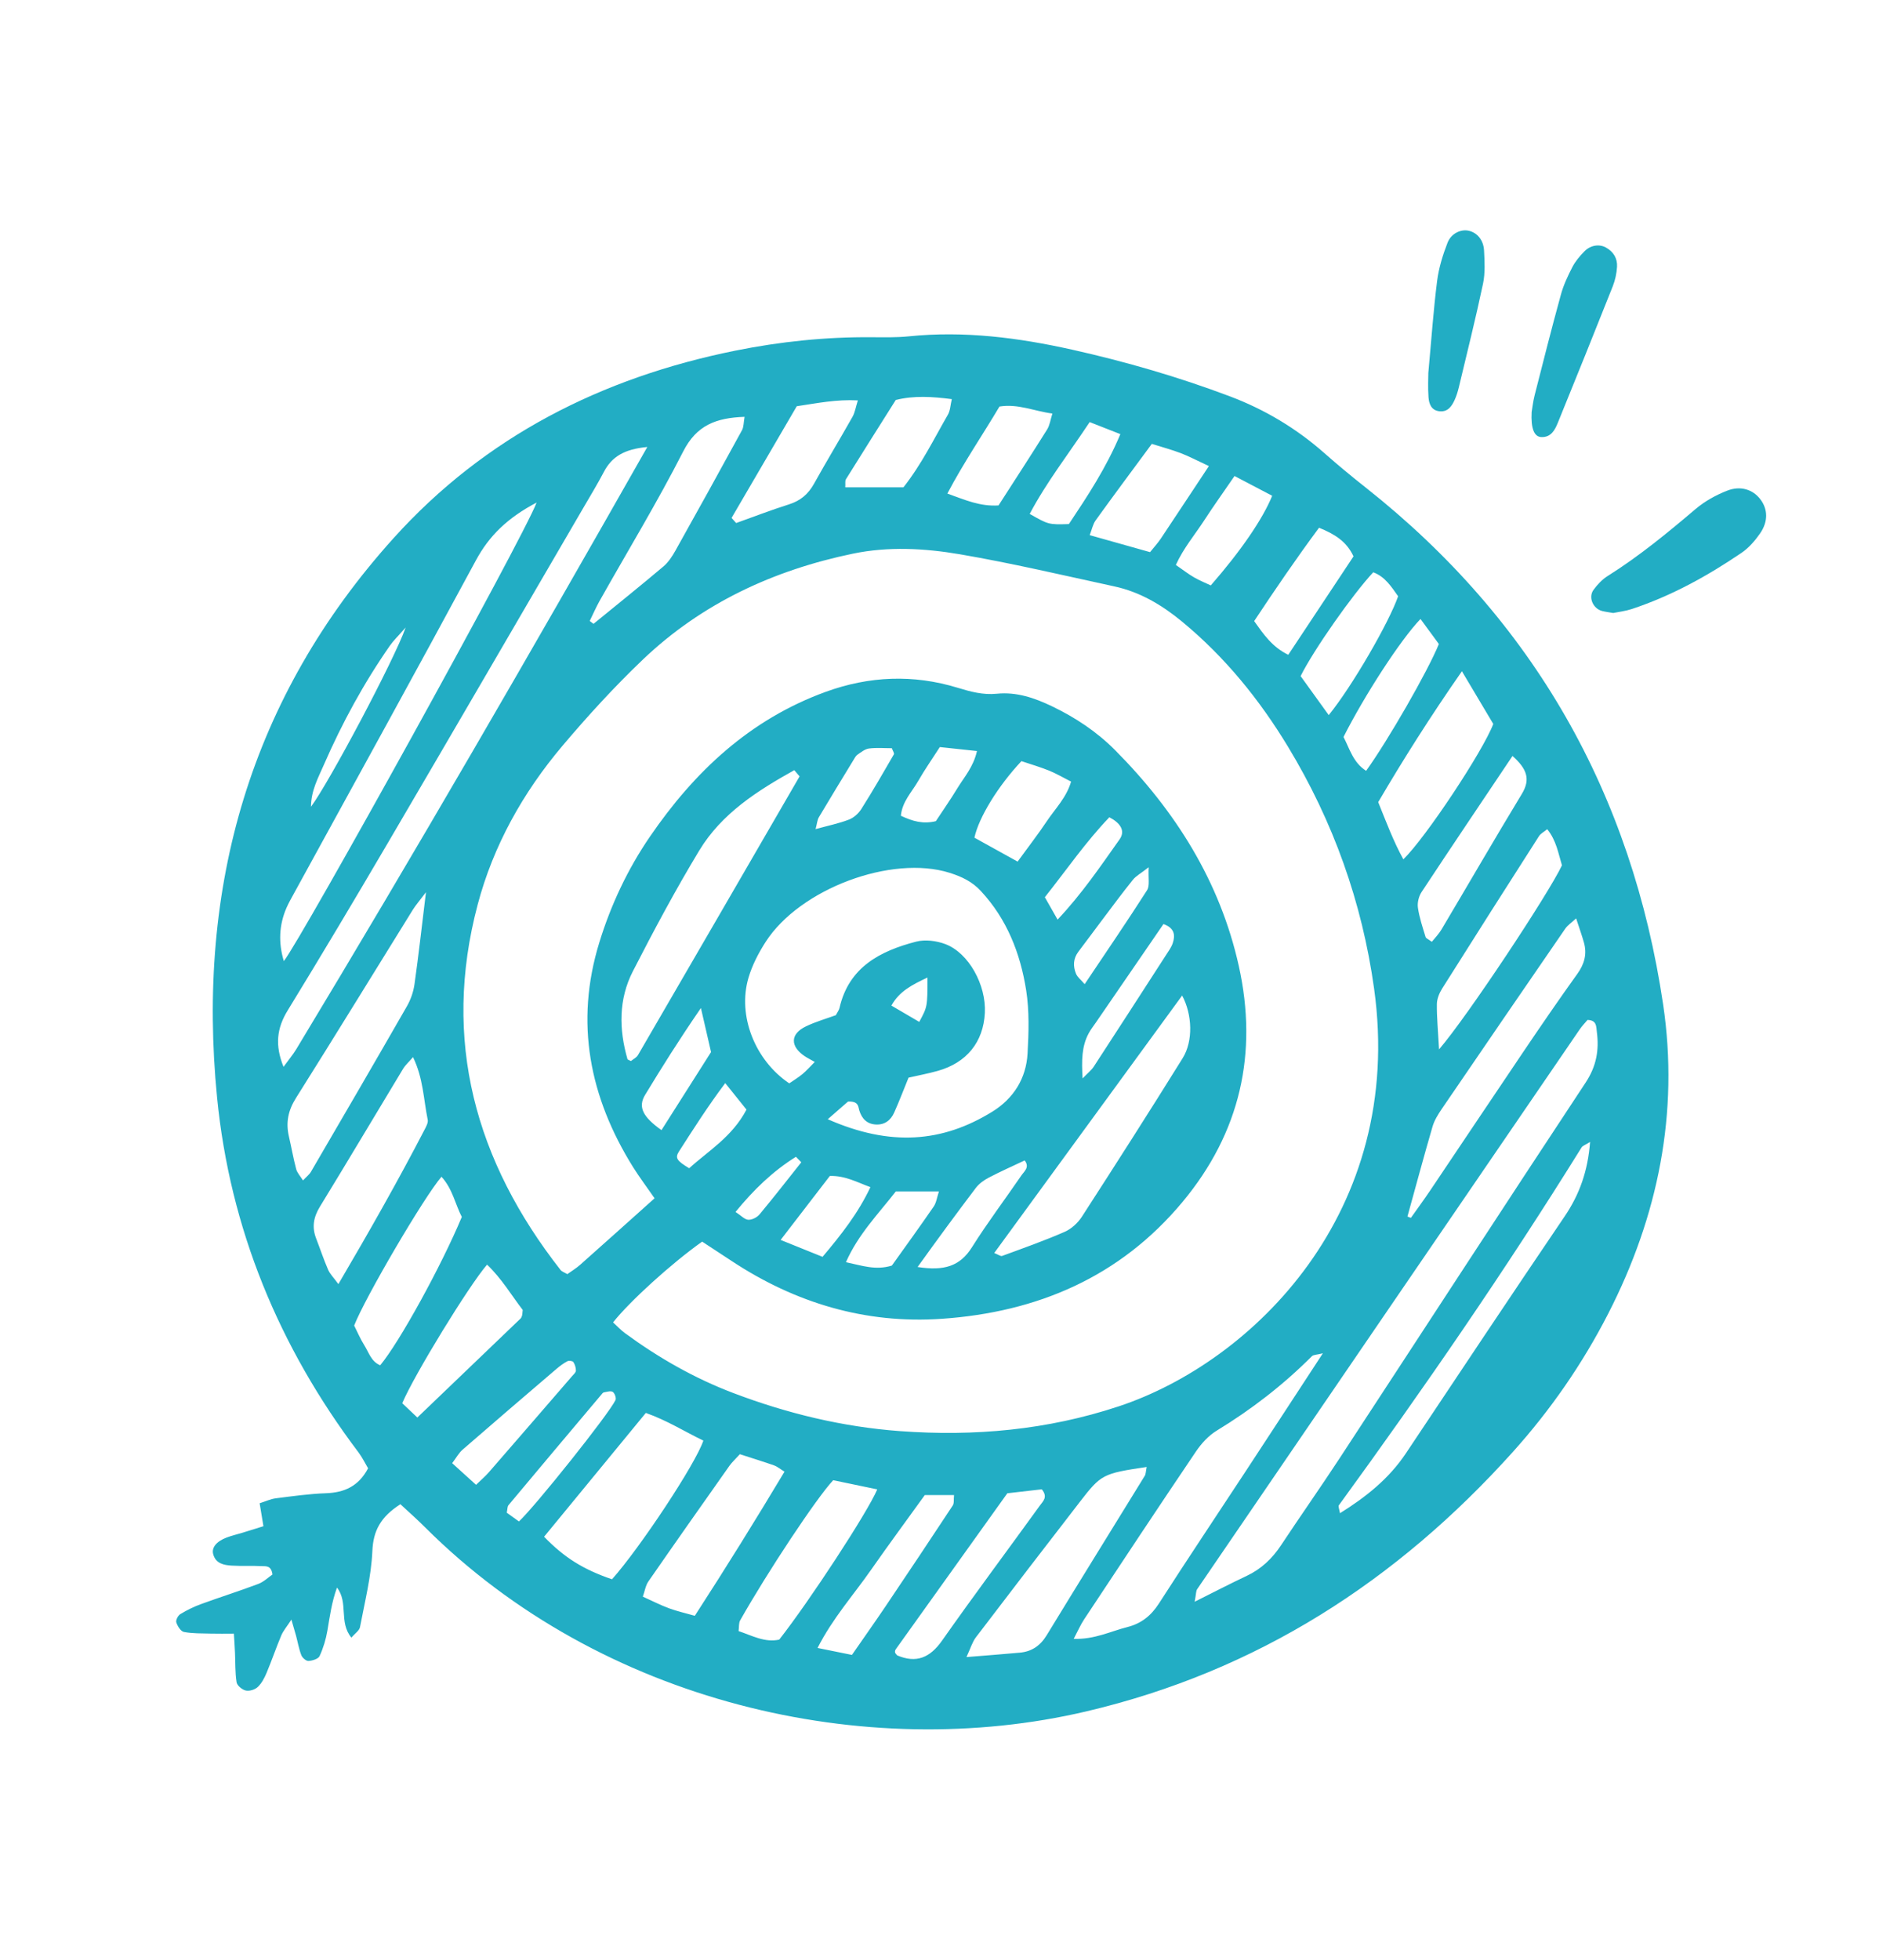 <?xml version="1.0" encoding="utf-8"?>
<!-- Generator: Adobe Illustrator 16.0.0, SVG Export Plug-In . SVG Version: 6.00 Build 0)  -->
<!DOCTYPE svg PUBLIC "-//W3C//DTD SVG 1.1//EN" "http://www.w3.org/Graphics/SVG/1.1/DTD/svg11.dtd">
<svg version="1.1" id="Calque_1" xmlns="http://www.w3.org/2000/svg" xmlns:xlink="http://www.w3.org/1999/xlink" x="0px" y="0px"
	 width="105.5px" height="110px" viewBox="0 0 105.5 110" enable-background="new 0 0 105.5 110" xml:space="preserve">
<path fill="#22ADC4" d="M-64.308,83.85l-7.923-0.744l-3.158-7.307c-0.153-0.355-0.501-0.584-0.887-0.584
	c-0.387,0-0.735,0.229-0.888,0.584l-3.157,7.307l-7.919,0.744c-0.384,0.036-0.71,0.297-0.829,0.664
	c-0.12,0.366-0.009,0.771,0.281,1.025l5.97,5.257l-1.74,7.769c-0.085,0.376,0.063,0.765,0.375,0.992
	c0.312,0.229,0.729,0.246,1.061,0.05l6.847-4.055l6.847,4.055c0.152,0.092,0.323,0.136,0.493,0.136c0.2,0,0.399-0.063,0.568-0.186
	c0.313-0.226,0.46-0.616,0.375-0.992l-1.736-7.767l5.971-5.259c0.288-0.255,0.398-0.659,0.279-1.025
	C-63.597,84.146-63.923,83.886-64.308,83.85L-64.308,83.85z M-71.437,89.723c-0.265,0.235-0.381,0.595-0.304,0.939l1.372,6.142
	l-5.414-3.207c-0.152-0.092-0.323-0.137-0.493-0.137c-0.171,0-0.341,0.045-0.493,0.137l-5.413,3.207l1.375-6.142
	c0.077-0.345-0.039-0.704-0.304-0.939l-4.722-4.156l6.261-0.591c0.352-0.031,0.657-0.254,0.797-0.578l2.498-5.777l2.497,5.777
	c0.141,0.324,0.446,0.547,0.798,0.578l6.266,0.591L-71.437,89.723L-71.437,89.723z M-25.112,83.094
	c-0.034-0.455-0.383-0.826-0.839-0.887c-5.922-0.789-10.974-2.631-14.221-5.179c-0.351-0.277-0.845-0.277-1.195,0
	c-1.399,1.1-3.139,2.067-5.137,2.874v-6.237c0-4.626-3.764-8.39-8.392-8.39h-2.074c0.069-0.659,0.107-1.326,0.107-1.993v-5.583
	c0-10.702-8.709-19.41-19.414-19.41c-10.706,0-19.41,8.708-19.41,19.41v5.583c0,0.664,0.038,1.33,0.106,1.993h-2.076
	c-4.625,0-8.389,3.764-8.389,8.39v27.626c0,4.627,3.764,8.391,8.389,8.391h42.76c1.731,0,3.412-0.541,4.818-1.533
	c2.371,2.599,5.375,4.546,8.986,5.811c0.104,0.038,0.213,0.056,0.322,0.056c0.107,0,0.215-0.018,0.319-0.056
	c6.053-2.123,10.399-6.15,12.916-11.966C-25.365,96.982-24.55,90.624-25.112,83.094L-25.112,83.094z M-93.751,63.282v-5.583
	c0-9.636,7.839-17.475,17.475-17.475c9.636,0,17.48,7.839,17.48,17.475v5.583c0,0.668-0.04,1.335-0.116,1.993h-6.813v-7.576
	c0-5.817-4.732-10.551-10.55-10.551c-2.798,0-5.442,1.103-7.444,3.105c-2.003,2.001-3.107,4.646-3.107,7.446v7.576h-6.809
	C-93.711,64.613-93.751,63.946-93.751,63.282z M-67.66,65.275h-17.233v-7.576c0-4.751,3.865-8.617,8.617-8.617
	c4.752,0,8.616,3.865,8.616,8.617V65.275z M-54.896,107.746h-42.76c-3.56,0-6.455-2.895-6.455-6.452v-27.63
	c0-3.56,2.895-6.453,6.455-6.453h42.76c3.56,0,6.459,2.895,6.459,6.453v6.944c-2.171,0.714-4.58,1.257-7.154,1.599
	c-0.452,0.061-0.801,0.432-0.836,0.887c-0.565,7.53,0.248,13.889,2.418,18.899c0.74,1.71,1.641,3.263,2.693,4.662
	C-52.373,107.363-53.615,107.746-54.896,107.746L-54.896,107.746z M-40.769,112.02C-50.857,108.32-55.493,98.9-54.552,84.015
	c5.588-0.84,10.426-2.604,13.783-5.018c3.356,2.414,8.193,4.178,13.78,5.016C-26.054,98.902-30.687,108.32-40.769,112.02
	L-40.769,112.02z M-29.974,85.841c-3.985-0.836-7.454-2.099-10.311-3.757c-0.301-0.175-0.672-0.175-0.972,0
	c-2.856,1.658-6.327,2.923-10.313,3.757c-0.442,0.092-0.76,0.479-0.769,0.928c-0.215,11.608,3.545,19.207,11.175,22.584
	c0.125,0.057,0.26,0.083,0.394,0.083s0.266-0.026,0.391-0.083c7.628-3.377,11.388-10.976,11.173-22.584
	C-29.214,86.319-29.533,85.933-29.974,85.841L-29.974,85.841z M-40.769,107.406c-6.521-3.082-9.68-9.579-9.642-19.838
	c3.651-0.827,6.891-2.016,9.642-3.538c2.749,1.522,5.985,2.711,9.637,3.538C-31.096,97.827-34.252,104.326-40.769,107.406z
	 M-43.08,98.306l7.483-7.485c0.377-0.378,0.99-0.378,1.367,0c0.378,0.378,0.378,0.99,0,1.368l-8.374,8.374
	c-0.181,0.184-0.43,0.282-0.684,0.282c-0.043,0-0.083,0-0.128-0.007c-0.297-0.038-0.559-0.215-0.711-0.477l-3.339-5.784
	c-0.266-0.46-0.107-1.053,0.354-1.318c0.465-0.269,1.055-0.109,1.323,0.354L-43.08,98.306z"/>
<g>
	<g>
		<g>
			
				<line fill="none" stroke="#22ADC4" stroke-width="3" stroke-miterlimit="10" x1="-139.331" y1="-76.787" x2="-62.656" y2="-76.787"/>
			<g>
				
					<line fill="none" stroke="#22ADC4" stroke-width="3" stroke-miterlimit="10" x1="-130.203" y1="-84.545" x2="-130.203" y2="-84.545"/>
				<g>
					
						<line fill="none" stroke="#22ADC4" stroke-width="3" stroke-miterlimit="10" x1="-123.356" y1="-84.545" x2="-123.356" y2="-84.545"/>
				</g>
				<g>
					
						<line fill="none" stroke="#22ADC4" stroke-width="3" stroke-miterlimit="10" x1="-116.511" y1="-84.545" x2="-116.511" y2="-84.545"/>
				</g>
			</g>
			<path fill="none" stroke="#22ADC4" stroke-width="3" stroke-miterlimit="10" d="M-62.201-69.238v-16.594
				c0-3.827-3.099-6.926-6.926-6.926h-63.731c-3.827,0-6.926,3.099-6.926,6.926v55.974c0,3.825,3.094,6.926,6.921,6.926
				c7.285,0,17.274,0,29.399,0"/>
		</g>
		<g>
			
				<line fill="none" stroke="#22ADC4" stroke-width="3" stroke-miterlimit="10" x1="-101.092" y1="-65.084" x2="-126.362" y2="-65.084"/>
			<polygon fill="none" stroke="#22ADC4" stroke-width="3" stroke-miterlimit="10" points="-105.861,-35.956 -126.398,-35.956 
				-126.36,-55.386 -105.822,-55.386 			"/>
		</g>
	</g>
	<g>
		<g>
			<path fill="none" stroke="#22ADC4" stroke-width="3" stroke-miterlimit="10" d="M-58.511,2.606h-31.929
				c-3.753,0-6.795-3.042-6.795-6.796v-54.096c0-3.753,3.042-6.796,6.795-6.796h31.929c3.752,0,6.795,3.042,6.795,6.796V-4.19
				C-51.716-0.436-54.759,2.606-58.511,2.606z"/>
			<line fill="none" stroke="#22ADC4" stroke-width="3" stroke-miterlimit="10" x1="-78.437" y1="-58.5" x2="-70.515" y2="-58.5"/>
			
				<line fill="none" stroke="#22ADC4" stroke-width="3" stroke-miterlimit="10" x1="-81.776" y1="-4.326" x2="-67.173" y2="-4.326"/>
		</g>
		<g>
			
				<line fill="none" stroke="#22ADC4" stroke-width="3" stroke-miterlimit="10" x1="-86.695" y1="-41.725" x2="-62.05" y2="-41.686"/>
			<line fill="none" stroke="#22ADC4" stroke-width="3" stroke-miterlimit="10" x1="-86.9" y1="-32.009" x2="-62.256" y2="-31.97"/>
			
				<line fill="none" stroke="#22ADC4" stroke-width="3" stroke-miterlimit="10" x1="-62.081" y1="-22.256" x2="-86.726" y2="-22.294"/>
		</g>
	</g>
</g>
<g>
	<g>
		<path fill="none" stroke="#22ADC4" stroke-width="3" stroke-miterlimit="10" d="M194.772,161l-14.146,6.295
			c-4.17,1.857-9.055-0.02-10.912-4.189l-4.26-9.572c-1.855-4.172,0.021-9.057,4.19-10.912l14.146-6.295L194.772,161z"/>
		<path fill="none" stroke="#22ADC4" stroke-width="3" stroke-miterlimit="10" d="M194.772,161l29.413,2.48
			c2.213,0.188,3.816-2.068,2.914-4.096l-20.47-45.993c-0.903-2.029-3.651-2.348-4.994-0.579l-17.845,23.514L194.772,161z"/>
		<path fill="none" stroke="#22ADC4" stroke-width="3" stroke-miterlimit="10" d="M220.34,144.191
			c4.31-1.918,6.233-6.973,4.315-11.279c-1.916-4.308-6.951-6.24-11.26-4.323"/>
	</g>
	<path fill="none" stroke="#22ADC4" stroke-width="3" stroke-miterlimit="10" d="M194.765,161l8.15,18.311
		c0.748,1.68,0.001,3.65-1.68,4.4c-1.295,0.574-2.826,0.256-3.781-0.781l-15.194-16.365"/>
	<path fill="none" stroke="#22ADC4" stroke-width="3" stroke-miterlimit="10" d="M238.706,101.297
		c16.875,6.48,25.333,25.482,18.852,42.357"/>
	<path fill="none" stroke="#22ADC4" stroke-width="3" stroke-miterlimit="10" d="M234.757,111.583
		c11.203,4.303,16.817,16.919,12.515,28.122"/>
	<path fill="none" stroke="#22ADC4" stroke-width="3" stroke-miterlimit="10" d="M230.806,121.869
		c5.541,2.128,8.307,8.345,6.179,13.885"/>
</g>
<g>
	<path fill="#22ADC4" d="M22.481,84.432c-1.117,0.721-1.523,1.488-1.574,2.627c-0.064,1.434-0.426,2.855-0.695,4.275
		c-0.037,0.191-0.278,0.346-0.484,0.586c-0.717-0.871-0.152-1.961-0.807-2.809c-0.298,0.82-0.403,1.619-0.539,2.418
		c-0.083,0.488-0.232,0.979-0.439,1.428c-0.074,0.16-0.403,0.26-0.623,0.273c-0.132,0.008-0.345-0.178-0.401-0.322
		c-0.136-0.348-0.198-0.725-0.295-1.088c-0.063-0.232-0.134-0.465-0.263-0.91c-0.261,0.4-0.457,0.625-0.567,0.885
		c-0.293,0.695-0.535,1.41-0.827,2.105c-0.12,0.285-0.274,0.584-0.494,0.791c-0.157,0.148-0.468,0.246-0.673,0.199
		c-0.204-0.045-0.486-0.277-0.516-0.463c-0.087-0.551-0.065-1.121-0.091-1.682c-0.013-0.307-0.035-0.613-0.061-1.049
		c-0.479,0-0.896,0.01-1.313-0.002c-0.5-0.014-1.007,0.002-1.493-0.092c-0.177-0.035-0.358-0.324-0.427-0.535
		c-0.041-0.121,0.094-0.387,0.224-0.465c0.371-0.227,0.768-0.42,1.176-0.568c1.063-0.389,2.144-0.727,3.201-1.127
		c0.312-0.117,0.57-0.375,0.798-0.529c-0.067-0.523-0.378-0.459-0.596-0.471c-0.564-0.031-1.133,0.006-1.696-0.029
		c-0.441-0.027-0.891-0.115-1.035-0.637c-0.102-0.369,0.172-0.715,0.746-0.936c0.292-0.111,0.6-0.182,0.9-0.273
		c0.359-0.109,0.717-0.223,1.174-0.365c-0.067-0.408-0.132-0.801-0.213-1.289c0.338-0.107,0.616-0.24,0.906-0.277
		c0.936-0.119,1.874-0.252,2.814-0.285c1.028-0.037,1.83-0.381,2.369-1.4c-0.162-0.271-0.323-0.607-0.543-0.9
		c-4.463-5.91-7.209-12.555-7.935-19.902c-1.167-11.832,1.851-22.468,9.905-31.403c5.144-5.707,11.696-9.016,19.182-10.527
		c2.531-0.511,5.095-0.777,7.685-0.756c0.691,0.005,1.388,0.021,2.073-0.05c3.106-0.317,6.147,0.076,9.172,0.751
		c3.01,0.673,5.964,1.53,8.851,2.619c1.965,0.741,3.73,1.799,5.305,3.188c0.754,0.666,1.53,1.308,2.319,1.931
		c9.428,7.451,14.944,17.193,16.699,29.016c0.902,6.074-0.283,11.896-3.092,17.368c-1.444,2.813-3.233,5.395-5.344,7.744
		c-6.519,7.254-14.368,12.313-23.944,14.564c-12.408,2.918-27.252-0.473-37.127-10.324C23.439,85.299,22.974,84.891,22.481,84.432z
		 M36.752,67.26c-0.489-0.705-0.865-1.205-1.196-1.732c-2.458-3.932-3.292-8.128-1.907-12.625c0.649-2.109,1.587-4.109,2.838-5.936
		c2.505-3.66,5.62-6.587,9.876-8.134c2.448-0.889,4.916-0.988,7.402-0.23c0.729,0.223,1.432,0.415,2.209,0.336
		c1.098-0.111,2.111,0.235,3.088,0.703c1.314,0.63,2.521,1.431,3.547,2.464c3.392,3.415,5.89,7.375,6.944,12.108
		c1.09,4.896,0.083,9.362-3.158,13.252c-3.515,4.221-8.162,6.189-13.519,6.559c-4.277,0.295-8.212-0.881-11.791-3.242
		c-0.567-0.373-1.137-0.746-1.662-1.09c-1.734,1.232-4.059,3.344-5.001,4.533c0.222,0.203,0.43,0.43,0.674,0.609
		c1.885,1.381,3.896,2.531,6.088,3.361c3.017,1.145,6.127,1.896,9.344,2.133c4.175,0.307,8.27-0.061,12.282-1.389
		c7.53-2.496,16.085-10.906,14.342-23.442c-0.677-4.865-2.296-9.39-4.833-13.582c-1.605-2.651-3.54-5.035-5.945-7.021
		c-1.135-0.937-2.366-1.669-3.81-1.981c-2.885-0.625-5.762-1.304-8.669-1.802c-1.98-0.339-4.023-0.448-6.012-0.034
		c-4.456,0.926-8.482,2.788-11.799,5.954c-1.589,1.517-3.08,3.147-4.499,4.825c-2.218,2.622-3.885,5.601-4.765,8.918
		c-2.021,7.617-0.127,14.405,4.653,20.509c0.072,0.092,0.21,0.133,0.38,0.234c0.225-0.162,0.491-0.322,0.719-0.523
		C33.932,69.789,35.282,68.576,36.752,67.26z M46.476,62.823c3.51,1.544,6.436,1.309,9.243-0.427
		c1.187-0.734,1.896-1.859,1.975-3.259c0.067-1.183,0.104-2.396-0.079-3.558c-0.327-2.069-1.078-3.993-2.546-5.569
		c-0.484-0.522-1.059-0.8-1.746-1.017c-3.262-1.029-8.417,0.896-10.333,3.874c-0.402,0.625-0.759,1.313-0.967,2.022
		c-0.623,2.122,0.365,4.625,2.291,5.92c0.236-0.163,0.504-0.323,0.742-0.521c0.23-0.19,0.428-0.418,0.69-0.68
		c-0.259-0.148-0.417-0.225-0.562-0.322c-0.83-0.558-0.819-1.249,0.062-1.673c0.558-0.269,1.163-0.439,1.685-0.631
		c0.097-0.187,0.18-0.291,0.205-0.407c0.524-2.29,2.278-3.194,4.3-3.72c0.507-0.132,1.146-0.05,1.645,0.139
		c1.315,0.499,2.295,2.296,2.216,3.859c-0.084,1.638-1.02,2.801-2.648,3.257c-0.535,0.15-1.082,0.252-1.637,0.379
		c-0.28,0.688-0.525,1.33-0.805,1.956c-0.191,0.432-0.533,0.702-1.031,0.674c-0.5-0.027-0.787-0.327-0.93-0.792
		c-0.066-0.214-0.027-0.522-0.633-0.496C47.424,61.995,47.105,62.273,46.476,62.823z M67.077,89.906
		c1.119-0.559,2.005-1.021,2.909-1.445c0.824-0.387,1.442-0.973,1.941-1.727c1.075-1.625,2.197-3.217,3.265-4.846
		c4.612-7.039,9.194-14.1,13.836-21.122c0.607-0.919,0.764-1.825,0.629-2.847c-0.038-0.283,0.01-0.653-0.521-0.671
		c-0.13,0.156-0.305,0.332-0.442,0.534c-7.164,10.473-14.325,20.946-21.48,31.424C67.151,89.299,67.164,89.441,67.077,89.906z
		 M36.345,25.089c-1.314,0.124-1.997,0.556-2.44,1.4c-0.35,0.667-0.742,1.313-1.122,1.964c-3.671,6.296-7.333,12.598-11.02,18.885
		c-1.844,3.144-3.71,6.275-5.614,9.383c-0.609,0.995-0.72,1.949-0.23,3.161c0.293-0.404,0.531-0.685,0.719-0.996
		C23.326,47.813,29.802,36.616,36.345,25.089z M74.275,75.961c-0.331,0.086-0.527,0.074-0.62,0.168
		c-1.607,1.609-3.391,2.986-5.335,4.17c-0.463,0.281-0.869,0.727-1.176,1.182c-2.111,3.123-4.192,6.27-6.274,9.414
		c-0.201,0.305-0.348,0.645-0.585,1.094c1.17,0.041,2.077-0.426,3.029-0.666c0.763-0.195,1.315-0.633,1.753-1.313
		c1.596-2.486,3.242-4.939,4.863-7.41C71.345,80.447,72.752,78.289,74.275,75.961z M30.129,28.208
		c-1.632,0.861-2.661,1.859-3.41,3.248c-3.367,6.242-6.796,12.45-10.202,18.67c-0.15,0.275-0.308,0.548-0.433,0.835
		c-0.417,0.961-0.459,1.952-0.148,2.987C16.919,52.717,29.346,30.266,30.129,28.208z M44.894,43.579
		c-0.099-0.117-0.198-0.233-0.297-0.35c-2.063,1.152-4.073,2.421-5.338,4.514c-1.333,2.205-2.55,4.483-3.726,6.776
		c-0.802,1.564-0.787,3.249-0.303,4.927c0.012,0.042,0.105,0.061,0.196,0.11c0.126-0.104,0.311-0.19,0.395-0.335
		C38.851,54.011,41.872,48.794,44.894,43.579z M34.362,88.646c1.573-1.764,4.708-6.498,5.129-7.785
		c-1.039-0.498-2.026-1.129-3.23-1.553c-1.932,2.352-3.827,4.656-5.712,6.949C31.696,87.441,32.753,88.094,34.362,88.646z
		 M55.823,70.332c0.229,0.09,0.361,0.195,0.443,0.164c1.175-0.432,2.356-0.848,3.502-1.348c0.378-0.164,0.745-0.496,0.972-0.846
		c1.909-2.953,3.804-5.917,5.661-8.904c0.604-0.972,0.54-2.456-0.027-3.519C62.856,60.699,59.35,65.502,55.823,70.332z
		 M23.917,50.081c-0.372,0.492-0.577,0.725-0.738,0.984c-2.188,3.525-4.355,7.062-6.565,10.573
		c-0.436,0.692-0.573,1.371-0.394,2.146c0.142,0.612,0.249,1.234,0.41,1.839c0.056,0.211,0.23,0.391,0.382,0.635
		c0.2-0.213,0.355-0.328,0.446-0.484c1.805-3.094,3.609-6.188,5.391-9.296c0.213-0.371,0.363-0.807,0.423-1.23
		C23.5,53.638,23.68,52.021,23.917,50.081z M64.383,82.342c-2.467,0.369-2.554,0.408-3.759,1.967
		c-1.952,2.527-3.899,5.055-5.832,7.596c-0.2,0.264-0.295,0.607-0.528,1.107c1.145-0.094,2.072-0.162,3-0.248
		c0.665-0.061,1.145-0.389,1.503-0.975c1.825-2.992,3.674-5.969,5.509-8.953C64.337,82.736,64.33,82.598,64.383,82.342z
		 M79.024,68.283c0.064,0.025,0.129,0.051,0.193,0.076c0.358-0.508,0.728-1.008,1.075-1.523c1.756-2.608,3.499-5.225,5.261-7.83
		c0.986-1.458,1.981-2.912,3.009-4.342c0.398-0.555,0.554-1.117,0.369-1.766c-0.117-0.411-0.262-0.814-0.436-1.349
		c-0.27,0.25-0.48,0.387-0.612,0.579c-2.317,3.367-4.628,6.739-6.931,10.116c-0.21,0.309-0.419,0.643-0.521,0.996
		C79.942,64.916,79.49,66.602,79.024,68.283z M23.19,59.337c-0.247,0.286-0.435,0.451-0.558,0.655
		c-1.559,2.578-3.096,5.17-4.67,7.739c-0.359,0.588-0.458,1.146-0.213,1.781c0.226,0.584,0.423,1.182,0.673,1.758
		c0.107,0.246,0.315,0.447,0.577,0.807c1.745-2.971,3.353-5.803,4.853-8.696c0.084-0.164,0.196-0.37,0.163-0.529
		C23.781,61.718,23.767,60.527,23.19,59.337z M82.082,37.677c-1.803,2.587-3.303,4.969-4.7,7.347
		c0.466,1.155,0.856,2.201,1.412,3.211c1.234-1.191,4.461-6.051,5.049-7.599C83.336,39.783,82.795,38.875,82.082,37.677z
		 M41.541,81.625c-0.258,0.285-0.445,0.453-0.586,0.652c-1.523,2.158-3.045,4.318-4.55,6.49c-0.158,0.229-0.201,0.537-0.312,0.854
		c0.56,0.252,1.006,0.482,1.474,0.654c0.452,0.166,0.925,0.271,1.445,0.42c1.764-2.725,3.414-5.383,5.036-8.09
		c-0.272-0.166-0.417-0.293-0.584-0.352C42.872,82.047,42.272,81.861,41.541,81.625z M89.278,64.098
		c-0.272,0.171-0.418,0.212-0.477,0.307c-4.272,6.878-8.864,13.541-13.628,20.087c-0.046,0.063,0.026,0.211,0.063,0.445
		c1.472-0.918,2.755-1.943,3.704-3.367c2.959-4.438,5.914-8.877,8.907-13.291C88.682,67.051,89.152,65.736,89.278,64.098z
		 M46.782,83.084c-0.931,0.99-3.7,5.166-5.225,7.869c-0.082,0.146-0.055,0.354-0.087,0.6c0.771,0.262,1.482,0.658,2.282,0.479
		c1.715-2.189,4.958-7.145,5.503-8.432C48.4,83.422,47.565,83.246,46.782,83.084z M33.111,34.855
		c0.071,0.054,0.142,0.108,0.213,0.162c1.31-1.07,2.63-2.128,3.922-3.219c0.278-0.235,0.495-0.566,0.676-0.889
		c1.259-2.247,2.504-4.501,3.739-6.762c0.099-0.181,0.086-0.424,0.145-0.75c-1.609,0.056-2.696,0.473-3.446,1.943
		c-1.454,2.852-3.121,5.595-4.693,8.386C33.462,34.092,33.295,34.479,33.111,34.855z M24.788,66.051
		c-0.973,1.123-4.285,6.771-4.903,8.352c0.172,0.34,0.342,0.746,0.574,1.115c0.251,0.398,0.387,0.916,0.889,1.115
		c1.081-1.297,3.44-5.588,4.581-8.326C25.564,67.604,25.409,66.727,24.788,66.051z M80.798,58.902
		c1.585-1.84,6.163-8.754,6.901-10.332c-0.205-0.67-0.317-1.403-0.828-2.027c-0.189,0.156-0.369,0.246-0.462,0.391
		c-1.822,2.848-3.639,5.698-5.44,8.559c-0.159,0.253-0.289,0.575-0.293,0.866C80.667,57.088,80.739,57.818,80.798,58.902z
		 M27.347,70.984c-1.023,1.184-4.093,6.193-4.762,7.779c0.259,0.246,0.545,0.516,0.848,0.803c1.997-1.912,3.896-3.732,5.794-5.555
		c0.042-0.041,0.067-0.107,0.085-0.166c0.017-0.057,0.015-0.119,0.037-0.318C28.733,72.73,28.169,71.766,27.347,70.984z
		 M67.875,26.161c-0.682-0.317-1.117-0.55-1.576-0.725c-0.512-0.195-1.044-0.337-1.628-0.521c-1.088,1.475-2.132,2.874-3.152,4.29
		c-0.161,0.224-0.215,0.524-0.336,0.833c1.194,0.336,2.267,0.638,3.388,0.954c0.222-0.276,0.432-0.502,0.601-0.754
		C66.039,28.939,66.897,27.636,67.875,26.161z M56.558,83.818c-2.124,2.969-4.196,5.863-6.265,8.758
		c-0.031,0.047-0.051,0.121-0.039,0.174c0.013,0.055,0.068,0.102,0.117,0.166c1.076,0.459,1.844,0.137,2.525-0.832
		c1.798-2.555,3.669-5.059,5.499-7.59c0.162-0.225,0.459-0.465,0.097-0.898C57.95,83.658,57.343,83.729,56.558,83.818z
		 M41.075,29.072c0.086,0.095,0.172,0.19,0.258,0.286c0.989-0.353,1.97-0.733,2.971-1.049c0.643-0.203,1.079-0.577,1.403-1.161
		c0.702-1.262,1.451-2.498,2.161-3.756c0.137-0.243,0.178-0.539,0.298-0.918c-1.218-0.063-2.254,0.153-3.43,0.328
		C43.53,24.867,42.303,26.97,41.075,29.072z M47.834,92.891c0.707-1.021,1.32-1.885,1.912-2.764c1.258-1.869,2.51-3.742,3.748-5.623
		c0.085-0.129,0.045-0.338,0.072-0.586c-0.536,0-1.023,0-1.641,0c-0.984,1.365-2.021,2.77-3.021,4.201
		c-0.981,1.408-2.144,2.701-3.001,4.381C46.603,92.641,47.135,92.748,47.834,92.891z M74.604,40.139
		c1.298-1.589,3.391-5.206,3.896-6.671c-0.375-0.526-0.731-1.102-1.398-1.345c-1.163,1.248-3.356,4.372-4.076,5.827
		C73.486,38.59,73.99,39.287,74.604,40.139z M84.922,42.433c-1.766,2.633-3.449,5.128-5.107,7.641
		c-0.158,0.239-0.244,0.599-0.203,0.88c0.08,0.555,0.265,1.096,0.428,1.636c0.026,0.086,0.17,0.136,0.353,0.274
		c0.179-0.224,0.391-0.436,0.539-0.686c1.509-2.539,2.987-5.095,4.518-7.62C85.943,43.742,85.735,43.156,84.922,42.433z
		 M79.757,34.744c-1.125,1.168-3.152,4.303-4.323,6.622c0.339,0.649,0.538,1.438,1.27,1.901c1.237-1.721,3.459-5.584,4.084-7.118
		C80.495,35.75,80.169,35.306,79.757,34.744z M75.996,31.229c-0.4-0.853-1.069-1.253-1.936-1.607
		c-1.271,1.713-2.458,3.454-3.643,5.24c0.539,0.755,1.009,1.45,1.915,1.892C73.584,34.868,74.787,33.053,75.996,31.229z
		 M53.191,27.704c0.996,0.356,1.828,0.733,2.873,0.666c0.914-1.42,1.835-2.835,2.73-4.265c0.146-0.234,0.182-0.537,0.295-0.892
		c-1.05-0.141-1.92-0.56-2.972-0.394C55.182,24.399,54.125,25.935,53.191,27.704z M47.459,27.354c1.178,0,2.23,0,3.266,0
		c1.031-1.309,1.713-2.724,2.495-4.075c0.137-0.236,0.142-0.548,0.221-0.876c-1.115-0.141-2.104-0.208-3.146,0.046
		c-0.935,1.482-1.873,2.965-2.8,4.454C47.438,26.996,47.473,27.144,47.459,27.354z M57.136,48.362
		c0.619-0.851,1.155-1.541,1.638-2.265c0.469-0.703,1.101-1.32,1.364-2.225c-0.478-0.242-0.851-0.464-1.249-0.623
		c-0.515-0.206-1.05-0.361-1.539-0.526c-1.31,1.393-2.398,3.164-2.639,4.297C55.455,47.432,56.215,47.852,57.136,48.362z
		 M69.315,26.719c-0.644,0.938-1.187,1.696-1.694,2.477c-0.529,0.816-1.173,1.57-1.601,2.515c0.409,0.282,0.7,0.51,1.018,0.694
		c0.309,0.179,0.645,0.313,0.943,0.455c1.667-1.908,2.919-3.724,3.448-5.032C70.794,27.494,70.146,27.154,69.315,26.719z
		 M61.182,23.692c-1.217,1.832-2.438,3.393-3.367,5.155c1.051,0.596,1.049,0.605,2.199,0.57c1.032-1.551,2.095-3.148,2.891-5.049
		C62.352,24.151,61.854,23.956,61.182,23.692z M51.521,71.117c1.496,0.236,2.384-0.047,3.05-1.107
		c0.869-1.381,1.857-2.688,2.779-4.035c0.158-0.23,0.479-0.459,0.182-0.84c-0.672,0.318-1.354,0.619-2.014,0.965
		c-0.27,0.141-0.543,0.336-0.725,0.574C53.739,68.066,52.703,69.471,51.521,71.117z M26.729,83.344
		c0.295-0.287,0.527-0.484,0.724-0.711c1.562-1.795,3.118-3.596,4.674-5.396c0.082-0.094,0.207-0.199,0.208-0.301
		c0.002-0.164-0.052-0.348-0.142-0.482c-0.043-0.066-0.249-0.094-0.333-0.049c-0.219,0.115-0.423,0.268-0.612,0.428
		c-1.762,1.506-3.523,3.014-5.273,4.535c-0.214,0.186-0.356,0.455-0.587,0.76C25.866,82.561,26.267,82.924,26.729,83.344z
		 M50.296,66.877c-0.979,1.26-2.108,2.402-2.799,3.971c0.905,0.191,1.671,0.471,2.579,0.189c0.766-1.074,1.571-2.184,2.348-3.313
		c0.148-0.215,0.182-0.51,0.294-0.848C51.827,66.877,51.086,66.877,50.296,66.877z M43.83,69.598
		c0.964,0.389,1.637,0.66,2.354,0.949c1.054-1.25,1.996-2.445,2.687-3.912c-0.767-0.281-1.41-0.648-2.277-0.629
		C45.746,67.107,44.887,68.223,43.83,69.598z M39.354,56.581c-1.246,1.814-2.2,3.337-3.131,4.872
		c-0.414,0.681-0.135,1.234,0.917,1.982c0.934-1.47,1.864-2.935,2.783-4.382C39.752,58.309,39.6,57.647,39.354,56.581z
		 M60.784,60.533c0.307-0.319,0.5-0.468,0.626-0.661c1.361-2.088,2.714-4.182,4.065-6.276c0.135-0.209,0.29-0.417,0.368-0.648
		c0.153-0.451,0.11-0.856-0.518-1.081c-1.255,1.828-2.522,3.673-3.789,5.519c-0.141,0.205-0.298,0.402-0.414,0.622
		C60.733,58.738,60.725,59.52,60.784,60.533z M52.768,41.933c-0.467,0.726-0.863,1.291-1.203,1.886
		c-0.357,0.626-0.912,1.172-0.984,1.969c0.666,0.314,1.246,0.478,1.964,0.304c0.392-0.596,0.823-1.211,1.212-1.852
		c0.378-0.622,0.895-1.183,1.097-2.084C54.112,42.077,53.511,42.013,52.768,41.933z M29.137,85.4
		c0.904-0.838,5.056-6.033,5.422-6.816c0.052-0.113-0.046-0.389-0.156-0.457c-0.117-0.072-0.333,0-0.502,0.029
		c-0.052,0.01-0.098,0.076-0.138,0.125c-1.74,2.064-3.48,4.131-5.212,6.203c-0.068,0.08-0.056,0.229-0.098,0.424
		C28.668,85.064,28.91,85.238,29.137,85.4z M45.792,46.538c0.703-0.193,1.305-0.316,1.872-0.533c0.27-0.103,0.537-0.343,0.695-0.591
		c0.637-1.007,1.233-2.039,1.829-3.071c0.036-0.063-0.064-0.206-0.113-0.345c-0.421,0-0.858-0.039-1.284,0.016
		c-0.227,0.029-0.441,0.206-0.643,0.343c-0.098,0.067-0.16,0.191-0.225,0.298c-0.654,1.073-1.309,2.145-1.951,3.225
		C45.889,46.023,45.879,46.21,45.792,46.538z M62.287,45.873c-1.318,1.375-2.406,2.954-3.622,4.488
		c0.242,0.426,0.445,0.784,0.715,1.257c1.367-1.449,2.408-2.99,3.479-4.501C63.208,46.625,62.891,46.188,62.287,45.873z
		 M64.495,48.679c-0.442,0.345-0.711,0.486-0.887,0.704c-0.588,0.73-1.145,1.485-1.71,2.234c-0.452,0.599-0.895,1.204-1.349,1.801
		c-0.297,0.39-0.308,0.817-0.133,1.241c0.076,0.185,0.263,0.324,0.485,0.583c1.232-1.84,2.395-3.539,3.502-5.272
		C64.565,49.718,64.462,49.296,64.495,48.679z M22.777,35.222c-0.437,0.498-0.688,0.735-0.88,1.011
		c-1.469,2.108-2.693,4.355-3.719,6.708c-0.313,0.718-0.711,1.429-0.717,2.343C18.472,43.927,22.108,37.097,22.777,35.222z
		 M41.913,62.283c-0.414-0.516-0.748-0.933-1.193-1.488c-0.995,1.327-1.793,2.585-2.598,3.838c-0.233,0.362-0.122,0.523,0.574,0.941
		C39.776,64.591,41.098,63.824,41.913,62.283z M44.99,65.24c-0.1-0.104-0.2-0.205-0.3-0.309c-1.288,0.803-2.366,1.838-3.392,3.096
		c0.312,0.203,0.507,0.426,0.715,0.439c0.208,0.012,0.494-0.133,0.634-0.303C43.446,67.205,44.212,66.219,44.99,65.24z
		 M52.074,54.87c-0.847,0.399-1.58,0.765-2.025,1.574c0.553,0.323,1.06,0.62,1.564,0.915C52.074,56.507,52.074,56.507,52.074,54.87z
		"/>
	<g>
		<path fill="#22ADC4" d="M90.575,34.408c-0.251-0.044-0.438-0.066-0.619-0.112c-0.514-0.131-0.792-0.767-0.483-1.19
			c0.216-0.296,0.486-0.583,0.794-0.776c1.76-1.106,3.355-2.418,4.936-3.76c0.513-0.436,1.139-0.781,1.768-1.028
			c0.763-0.299,1.452-0.059,1.863,0.478c0.426,0.555,0.455,1.25-0.014,1.924c-0.282,0.404-0.626,0.804-1.029,1.079
			c-1.924,1.31-3.955,2.428-6.175,3.163C91.262,34.302,90.885,34.344,90.575,34.408z"/>
		<path fill="#22ADC4" d="M85.997,23.13c0.036-0.209,0.077-0.585,0.169-0.948c0.479-1.881,0.955-3.765,1.471-5.637
			c0.147-0.539,0.39-1.059,0.648-1.557c0.17-0.326,0.42-0.624,0.681-0.886c0.352-0.353,0.843-0.411,1.207-0.206
			c0.423,0.237,0.646,0.613,0.618,1.081c-0.021,0.368-0.104,0.749-0.239,1.092c-1.017,2.562-2.048,5.118-3.088,7.67
			c-0.166,0.406-0.384,0.817-0.927,0.794C86.143,24.516,85.947,24.057,85.997,23.13z"/>
		<path fill="#22ADC4" d="M80.196,20.934c0.178-1.933,0.289-3.553,0.493-5.161c0.093-0.73,0.317-1.458,0.585-2.146
			c0.209-0.54,0.771-0.78,1.207-0.672c0.461,0.114,0.813,0.515,0.844,1.108c0.032,0.62,0.069,1.264-0.058,1.863
			c-0.413,1.951-0.898,3.887-1.361,5.826c-0.059,0.242-0.134,0.483-0.238,0.708c-0.161,0.349-0.378,0.665-0.828,0.626
			c-0.473-0.039-0.606-0.413-0.634-0.788C80.166,21.74,80.196,21.178,80.196,20.934z"/>
	</g>
</g>
</svg>
